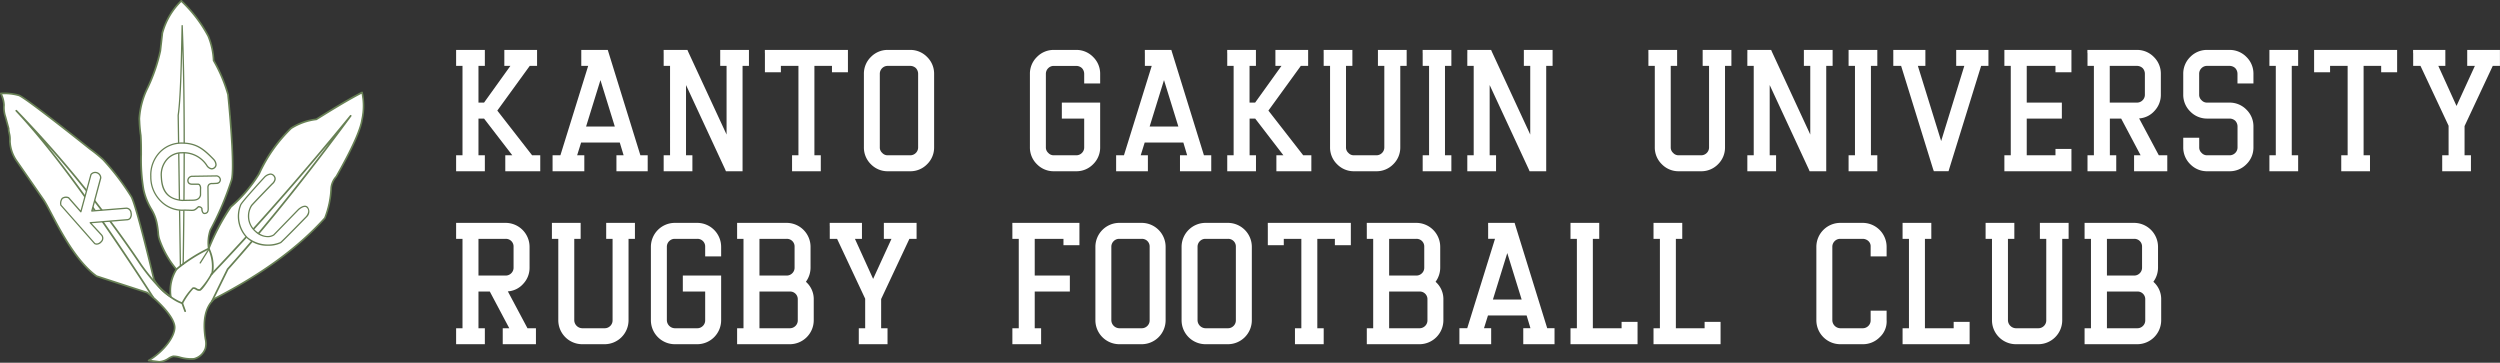 <svg xmlns="http://www.w3.org/2000/svg" xmlns:xlink="http://www.w3.org/1999/xlink" width="375.814" height="54.528" viewBox="0 0 375.814 54.528">
  <rect x="0" y="0" width="375.814" height="54.528" fill="#333333" stroke="none"/>
  <defs>
    <clipPath id="clip-path">
      <rect id="長方形_662" data-name="長方形 662" width="54.77" height="54.528" fill="none"/>
    </clipPath>
  </defs>
  <g id="グループ_368" data-name="グループ 368" transform="translate(-46.634 -38.736)">
    <path id="パス_1366" data-name="パス 1366" d="M1.2-17.28v-.48H5.52v2.4H4.56v5.52H5.4l3.96-5.52H8.448v-2.4h4.92v2.4h-1.1L7.392-8.64l5.232,6.72h1.224V.48H8.592v-2.4H9.648L5.4-7.44H4.56v5.52h.96V.48H1.2v-2.4h.96V-15.36H1.2v-1.92Zm18.816,0v-.48H24l.1.336,4.8,15.5H30V.48H25.3v-2.4h1.08L25.8-3.84H19.992l-.6,1.92h1.08V.48H15.7v-2.4h1.176l4.176-13.44H20.016v-1.92Zm2.88,4.056L20.736-6.24h4.32Zm9.5-4.056v-.48h3.576l.12.288L41.856-5.04V-15.36H40.9v-2.4h4.32v2.4h-.96V.48h-2.5L41.64.192,35.76-12.48V-1.92h.96V.48H32.4v-2.4h.96V-15.36H32.4v-1.92Zm15.216,0v-.48H60.1v3.36H57.7v-.96h-2.64V-1.92h.96V.48H51.7v-2.4h.96V-15.36h-2.64v.96h-2.4v-2.88Zm18.48-.48h3.36A3.5,3.5,0,0,1,72-16.7a3.5,3.5,0,0,1,1.056,2.544V-3.12A3.5,3.5,0,0,1,72-.576,3.5,3.5,0,0,1,69.456.48H66.1A3.5,3.5,0,0,1,63.552-.576,3.5,3.5,0,0,1,62.5-3.12V-14.16A3.5,3.5,0,0,1,63.552-16.7,3.5,3.5,0,0,1,66.1-17.76Zm0,2.4a1.158,1.158,0,0,0-.84.336,1.178,1.178,0,0,0-.36.864V-3.12a1.089,1.089,0,0,0,.36.84,1.089,1.089,0,0,0,.84.36h3.36a1.178,1.178,0,0,0,.864-.36,1.158,1.158,0,0,0,.336-.84V-14.16a1.257,1.257,0,0,0-.336-.864,1.257,1.257,0,0,0-.864-.336Zm24.96-2.4h3.36A3.5,3.5,0,0,1,96.96-16.7a3.5,3.5,0,0,1,1.056,2.544v1.44h-2.4v-1.44a1.257,1.257,0,0,0-.336-.864,1.257,1.257,0,0,0-.864-.336h-3.36a1.158,1.158,0,0,0-.84.336,1.178,1.178,0,0,0-.36.864V-3.12a1.089,1.089,0,0,0,.36.84,1.089,1.089,0,0,0,.84.36h3.36a1.178,1.178,0,0,0,.864-.36,1.158,1.158,0,0,0,.336-.84V-7.44h-3.36v-2.4h5.76v6.72A3.5,3.5,0,0,1,96.96-.576,3.5,3.5,0,0,1,94.416.48h-3.36A3.5,3.5,0,0,1,88.512-.576,3.5,3.5,0,0,1,87.456-3.12V-14.16A3.5,3.5,0,0,1,88.512-16.7,3.5,3.5,0,0,1,91.056-17.76Zm13.68.48v-.48h3.984l.1.336,4.8,15.5h1.1V.48h-4.7v-2.4h1.08l-.576-1.92h-5.808l-.6,1.92h1.08V.48h-4.776v-2.4h1.176l4.176-13.44h-1.032v-1.92Zm2.88,4.056-2.16,6.984h4.32Zm9.5-4.056v-.48h4.32v2.4h-.96v5.52h.84l3.96-5.52h-.912v-2.4h4.92v2.4h-1.1l-4.872,6.72,5.232,6.72h1.224V.48h-5.256v-2.4h1.056L121.32-7.44h-.84v5.52h.96V.48h-4.32v-2.4h.96V-15.36h-.96v-1.92Zm14.5,0v-.48h4.32v2.4h-.96V-3.12a1.089,1.089,0,0,0,.36.84,1.089,1.089,0,0,0,.84.36h3.36a1.178,1.178,0,0,0,.864-.36,1.158,1.158,0,0,0,.336-.84V-15.36h-.96v-2.4h4.32v2.4h-.96V-3.12A3.5,3.5,0,0,1,142.08-.576,3.5,3.5,0,0,1,139.536.48h-3.36a3.5,3.5,0,0,1-2.544-1.056,3.5,3.5,0,0,1-1.056-2.544V-15.36h-.96v-1.92Zm14.88,0v-.48h4.32v2.4h-.96V-1.92h.96V.48H146.5v-2.4h.96V-15.36h-.96v-1.92Zm6.72,0v-.48h3.576l.12.288,5.76,12.432V-15.36h-.96v-2.4h4.32v2.4h-.96V.48h-2.5l-.12-.288-5.88-12.672V-1.92h.96V.48h-4.32v-2.4h.96V-15.36h-.96v-1.92Zm27.216,0v-.48h4.32v2.4h-.96V-3.12a1.089,1.089,0,0,0,.36.84,1.089,1.089,0,0,0,.84.36h3.36a1.178,1.178,0,0,0,.864-.36,1.158,1.158,0,0,0,.336-.84V-15.36h-.96v-2.4h4.32v2.4h-.96V-3.12A3.5,3.5,0,0,1,190.9-.576,3.5,3.5,0,0,1,188.352.48h-3.36a3.5,3.5,0,0,1-2.544-1.056,3.5,3.5,0,0,1-1.056-2.544V-15.36h-.96v-1.92Zm14.88,0v-.48h3.576l.12.288,5.76,12.432V-15.36h-.96v-2.4h4.32v2.4h-.96V.48h-2.5l-.12-.288-5.88-12.672V-1.92h.96V.48h-4.32v-2.4h.96V-15.36h-.96v-1.92Zm15.216,0v-.48h4.32v2.4h-.96V-1.92h.96V.48h-4.32v-2.4h.96V-15.36h-.96v-1.92Zm6.72,0v-.48h4.824v2.4h-1.128l3.5,11.3,3.48-11.3H226.7v-2.4h4.848v2.4h-1.1l-4.8,15.5-.1.336h-2.208l-.12-.336-4.8-15.5h-1.176v-1.92Zm16.7,0v-.48h10.08v3.36h-2.4v-.96h-4.32v5.52h5.28v2.4h-5.28v5.52h4.32v-.96h2.4V.48h-10.08v-2.4h.96V-15.36h-.96v-1.92Zm12.48,0v-.48h7.44a3.5,3.5,0,0,1,2.544,1.056,3.5,3.5,0,0,1,1.056,2.544v3.12a3.492,3.492,0,0,1-.936,2.424,3.354,3.354,0,0,1-2.328,1.152L257.16-1.92h1.272V.48H253.44v-2.4h.984L251.5-7.44h-1.7v5.52h.96V.48h-4.32v-2.4h.96V-15.36h-.96v-1.92Zm3.36,1.92v5.52h4.08a1.178,1.178,0,0,0,.864-.36,1.158,1.158,0,0,0,.336-.84v-3.12a1.257,1.257,0,0,0-.336-.864,1.257,1.257,0,0,0-.864-.336Zm14.64-2.4h3.36a3.5,3.5,0,0,1,2.544,1.056,3.5,3.5,0,0,1,1.056,2.544v1.44h-2.4v-1.44a1.257,1.257,0,0,0-.336-.864,1.257,1.257,0,0,0-.864-.336h-3.36a1.158,1.158,0,0,0-.84.336,1.178,1.178,0,0,0-.36.864v3.12a1.089,1.089,0,0,0,.36.84,1.089,1.089,0,0,0,.84.36h3.36a3.5,3.5,0,0,1,2.544,1.056,3.5,3.5,0,0,1,1.056,2.544v3.12a3.5,3.5,0,0,1-1.056,2.544A3.5,3.5,0,0,1,267.792.48h-3.36a3.5,3.5,0,0,1-2.544-1.056,3.5,3.5,0,0,1-1.056-2.544V-4.56h2.4v1.44a1.089,1.089,0,0,0,.36.84,1.089,1.089,0,0,0,.84.36h3.36a1.178,1.178,0,0,0,.864-.36,1.158,1.158,0,0,0,.336-.84V-6.24a1.257,1.257,0,0,0-.336-.864,1.257,1.257,0,0,0-.864-.336h-3.36A3.5,3.5,0,0,1,261.888-8.5a3.5,3.5,0,0,1-1.056-2.544v-3.12a3.5,3.5,0,0,1,1.056-2.544A3.5,3.5,0,0,1,264.432-17.76Zm9.36.48v-.48h4.32v2.4h-.96V-1.92h.96V.48h-4.32v-2.4h.96V-15.36h-.96v-1.92Zm6.72,0v-.48h12.48v3.36h-2.4v-.96h-2.64V-1.92h.96V.48h-4.32v-2.4h.96V-15.36h-2.64v.96h-2.4v-2.88Zm14.88,0v-.48h4.848v2.4h-1.056l2.736,6.024,2.76-6.024h-1.152v-2.4h4.92v2.4h-1.08L303.12-6.312V-1.92h.96V.48h-4.32v-2.4h.96V-6.36l-4.224-9h-1.1v-1.92ZM1.2,8.72V8.24H8.64a3.605,3.605,0,0,1,3.6,3.6v3.12a3.492,3.492,0,0,1-.936,2.424,3.354,3.354,0,0,1-2.328,1.152l2.952,5.544H13.2v2.4H8.208v-2.4h.984L6.264,18.56H4.56v5.52h.96v2.4H1.2v-2.4h.96V10.64H1.2V8.72Zm3.36,1.92v5.52H8.64A1.178,1.178,0,0,0,9.5,15.8a1.158,1.158,0,0,0,.336-.84V11.84a1.151,1.151,0,0,0-1.2-1.2ZM15.6,8.72V8.24h4.32v2.4h-.96V22.88a1.23,1.23,0,0,0,1.2,1.2h3.36a1.178,1.178,0,0,0,.864-.36,1.158,1.158,0,0,0,.336-.84V10.64h-.96V8.24h4.32v2.4h-.96V22.88a3.605,3.605,0,0,1-3.6,3.6H20.16a3.605,3.605,0,0,1-3.6-3.6V10.64H15.6V8.72Zm18.48-.48h3.36a3.605,3.605,0,0,1,3.6,3.6v1.44h-2.4V11.84a1.151,1.151,0,0,0-1.2-1.2H34.08a1.158,1.158,0,0,0-.84.336,1.178,1.178,0,0,0-.36.864V22.88a1.23,1.23,0,0,0,1.2,1.2h3.36a1.178,1.178,0,0,0,.864-.36,1.158,1.158,0,0,0,.336-.84V18.56H35.28v-2.4h5.76v6.72a3.605,3.605,0,0,1-3.6,3.6H34.08a3.605,3.605,0,0,1-3.6-3.6V11.84a3.605,3.605,0,0,1,3.6-3.6Zm9.36.48V8.24h7.44a3.605,3.605,0,0,1,3.6,3.6v3.12a3.608,3.608,0,0,1-.7,2.136A3.447,3.447,0,0,1,54.96,19.76v3.12a3.605,3.605,0,0,1-3.6,3.6H43.44v-2.4h.96V10.64h-.96V8.72Zm3.36,1.92v5.52h4.08a1.178,1.178,0,0,0,.864-.36,1.158,1.158,0,0,0,.336-.84V11.84a1.151,1.151,0,0,0-1.2-1.2Zm0,7.92v5.52h4.56a1.178,1.178,0,0,0,.864-.36,1.158,1.158,0,0,0,.336-.84V19.76a1.151,1.151,0,0,0-1.2-1.2ZM57.36,8.72V8.24h4.848v2.4H61.152l2.736,6.024,2.76-6.024H65.5V8.24h4.92v2.4h-1.08l-4.248,9.048V24.08h.96v2.4h-4.32v-2.4h.96V19.64l-4.224-9h-1.1V8.72Zm27.456,0V8.24H94.9V11.6H92.5v-.96h-4.32v5.52h5.28v2.4h-5.28v5.52h.96v2.4h-4.32v-2.4h.96V10.64h-.96V8.72Zm16.08-.48h3.36a3.605,3.605,0,0,1,3.6,3.6V22.88a3.605,3.605,0,0,1-3.6,3.6H100.9a3.605,3.605,0,0,1-3.6-3.6V11.84a3.605,3.605,0,0,1,3.6-3.6Zm0,2.4a1.158,1.158,0,0,0-.84.336,1.178,1.178,0,0,0-.36.864V22.88a1.23,1.23,0,0,0,1.2,1.2h3.36a1.178,1.178,0,0,0,.864-.36,1.158,1.158,0,0,0,.336-.84V11.84a1.151,1.151,0,0,0-1.2-1.2Zm12.96-2.4h3.36a3.605,3.605,0,0,1,3.6,3.6V22.88a3.605,3.605,0,0,1-3.6,3.6h-3.36a3.605,3.605,0,0,1-3.6-3.6V11.84a3.605,3.605,0,0,1,3.6-3.6Zm0,2.4a1.158,1.158,0,0,0-.84.336,1.178,1.178,0,0,0-.36.864V22.88a1.23,1.23,0,0,0,1.2,1.2h3.36a1.178,1.178,0,0,0,.864-.36,1.158,1.158,0,0,0,.336-.84V11.84a1.151,1.151,0,0,0-1.2-1.2Zm9.36-1.92V8.24H135.7V11.6h-2.4v-.96h-2.64V24.08h.96v2.4H127.3v-2.4h.96V10.64h-2.64v.96h-2.4V8.72Zm14.88,0V8.24h7.44a3.605,3.605,0,0,1,3.6,3.6v3.12a3.608,3.608,0,0,1-.7,2.136,3.447,3.447,0,0,1,1.176,2.664v3.12a3.605,3.605,0,0,1-3.6,3.6H138.1v-2.4h.96V10.64h-.96V8.72Zm3.36,1.92v5.52h4.08a1.178,1.178,0,0,0,.864-.36,1.158,1.158,0,0,0,.336-.84V11.84a1.151,1.151,0,0,0-1.2-1.2Zm0,7.92v5.52h4.56a1.178,1.178,0,0,0,.864-.36,1.158,1.158,0,0,0,.336-.84V19.76a1.151,1.151,0,0,0-1.2-1.2Zm14.88-9.84V8.24h3.984l.1.336,4.8,15.5h1.1v2.4h-4.7v-2.4h1.08l-.576-1.92h-5.808l-.6,1.92h1.08v2.4h-4.776v-2.4h1.176l4.176-13.44h-1.032V8.72Zm2.88,4.056-2.16,6.984h4.32ZM168.72,26v.48H178.8V23.12h-2.4v.96h-4.32V10.64h.96V8.24h-4.32v2.4h.96V24.08h-.96V26Zm12.48,0v.48h10.08V23.12h-2.4v.96h-4.32V10.64h.96V8.24H181.2v2.4h.96V24.08h-.96V26ZM209.28,8.24h3.36a3.605,3.605,0,0,1,3.6,3.6v1.44h-2.4V11.816a1.054,1.054,0,0,0-.336-.84,1.257,1.257,0,0,0-.864-.336h-3.36a1.158,1.158,0,0,0-.84.336,1.178,1.178,0,0,0-.36.864V22.88a1.23,1.23,0,0,0,1.2,1.2h3.36a1.178,1.178,0,0,0,.864-.36,1.158,1.158,0,0,0,.336-.84V21.44h2.4v1.416a3.2,3.2,0,0,1-1.008,2.544,3.535,3.535,0,0,1-2.592,1.08h-3.36a3.605,3.605,0,0,1-3.6-3.6V11.84a3.605,3.605,0,0,1,3.6-3.6ZM218.64,26v.48h10.08V23.12h-2.4v.96H222V10.64h.96V8.24h-4.32v2.4h.96V24.08h-.96V26ZM231.12,8.72V8.24h4.32v2.4h-.96V22.88a1.23,1.23,0,0,0,1.2,1.2h3.36a1.178,1.178,0,0,0,.864-.36,1.158,1.158,0,0,0,.336-.84V10.64h-.96V8.24h4.32v2.4h-.96V22.88a3.605,3.605,0,0,1-3.6,3.6h-3.36a3.605,3.605,0,0,1-3.6-3.6V10.64h-.96V8.72Zm14.88,0V8.24h7.44a3.605,3.605,0,0,1,3.6,3.6v3.12a3.608,3.608,0,0,1-.7,2.136,3.447,3.447,0,0,1,1.176,2.664v3.12a3.605,3.605,0,0,1-3.6,3.6H246v-2.4h.96V10.64H246V8.72Zm3.36,1.92v5.52h4.08a1.178,1.178,0,0,0,.864-.36,1.158,1.158,0,0,0,.336-.84V11.84a1.151,1.151,0,0,0-1.2-1.2Zm0,7.92v5.52h4.56a1.178,1.178,0,0,0,.864-.36,1.158,1.158,0,0,0,.336-.84V19.76a1.151,1.151,0,0,0-1.2-1.2Z" transform="translate(114 64)" fill="#fff"/>
    <g id="グループ_361" data-name="グループ 361" transform="translate(46.634 38.736)">
      <g id="グループ_361-2" data-name="グループ 361" clip-path="url(#clip-path)">
        <path id="パス_1349" data-name="パス 1349" d="M34.144,46.748C32.682,48,32.318,50.11,32.735,52.829a2.84,2.84,0,0,1,0,1.409,2.457,2.457,0,0,1-1.718,1.58c-1.035.186-2.635-.455-3.126-.378s-1.3.861-2.1.825l-1.58-.206c2.161-1.277,3.858-3.435,3.917-4.913s-2.249-3.832-4.123-5.291L16.385,43.38c-4-2.874-6.823-9.833-7.965-11.48l-4.03-5.81a5.535,5.535,0,0,1-1.031-3.046A14.882,14.882,0,0,0,3.167,21.2L2.7,19.484a4.429,4.429,0,0,1-.235-1.816A4.784,4.784,0,0,0,2,15.923a8.631,8.631,0,0,1,2.718.281C5.9,16.661,15.4,24.263,15.4,24.263a22.239,22.239,0,0,1,1.968,1.593,36.771,36.771,0,0,1,4.264,5.623c.874,1.785,3.374,12.417,3.374,12.417a7.562,7.562,0,0,0,2.525,2.585,6.069,6.069,0,0,1,.85-4.118,14.262,14.262,0,0,1-2.566-4.529c-.265-.919-.059-.728-.4-2.509s-1.459-2.46-1.989-5-.243-5.585-.41-8.09a23.2,23.2,0,0,1-.216-2.513A11.947,11.947,0,0,1,24.04,15.1a26.045,26.045,0,0,0,1.928-5.6l.306-2.662A10.541,10.541,0,0,1,29.12,2a20.785,20.785,0,0,1,4.07,5.324,10.86,10.86,0,0,1,.8,3.641,22.467,22.467,0,0,1,2.173,5.11c.416,4.135.957,11.047.551,12.791A42.833,42.833,0,0,1,33.5,36.457a5.867,5.867,0,0,0-.245,2.785,32.87,32.87,0,0,1,3.3-6.273,21.321,21.321,0,0,0,4.253-4.988,22.756,22.756,0,0,1,4.8-6.824,8.94,8.94,0,0,1,3.794-1.346c2.986-1.873,5.193-3.176,6.885-4.039a9.629,9.629,0,0,1,0,4.039c-.229,1.547-1.437,4.311-3.886,8.616a2.988,2.988,0,0,0-.765,1.7,13.384,13.384,0,0,1-.949,4.529c-4.341,4.831-10.041,8.739-16.549,12.1" transform="translate(-1.869 -1.87)" fill="#fff"/>
        <path id="パス_1350" data-name="パス 1350" d="M23.982,54.528h-.073l-1.58-.206a.131.131,0,0,1-.05-.243c2.1-1.242,3.795-3.353,3.852-4.8.053-1.336-2.061-3.612-4.054-5.168l-7.6-2.468a.131.131,0,0,1-.036-.018C11.418,39.445,9.028,34.9,7.6,32.18c-.49-.932-.876-1.668-1.158-2.073L2.416,24.3a5.685,5.685,0,0,1-1.056-3.14,3.6,3.6,0,0,0-.1-1.112,3.109,3.109,0,0,1-.091-.7l-.458-1.7a4.542,4.542,0,0,1-.239-1.866A4.694,4.694,0,0,0,.012,14.11a.131.131,0,0,1,.112-.187,8.624,8.624,0,0,1,2.772.29c1.185.459,10.329,7.768,10.718,8.079A21.8,21.8,0,0,1,15.6,23.9a37.754,37.754,0,0,1,4.285,5.654c.865,1.765,3.247,11.865,3.381,12.434a7.114,7.114,0,0,0,2.248,2.349,6.027,6.027,0,0,1,.836-3.829,14.451,14.451,0,0,1-2.523-4.494l0-.011a3.977,3.977,0,0,1-.176-.954,13.159,13.159,0,0,0-.225-1.567,6.424,6.424,0,0,0-.821-2.017,9.756,9.756,0,0,1-1.167-2.98,26.763,26.763,0,0,1-.349-5.27c0-1,0-1.943-.063-2.834a19.718,19.718,0,0,1-.192-2.052c-.007-.139-.015-.292-.025-.467a.133.133,0,0,1,0-.015,12.171,12.171,0,0,1,1.251-4.674,25.577,25.577,0,0,0,1.916-5.566l.3-2.654a.139.139,0,0,1,0-.021A10.721,10.721,0,0,1,27.16.037a.131.131,0,0,1,.182,0A20.7,20.7,0,0,1,31.437,5.4l0,.011a11.046,11.046,0,0,1,.8,3.652,22.728,22.728,0,0,1,2.169,5.112.128.128,0,0,1,0,.024c.492,4.893.931,11.19.548,12.834a44.9,44.9,0,0,1-3.224,7.618,4.926,4.926,0,0,0-.269,2.157,32.3,32.3,0,0,1,3.1-5.779A.132.132,0,0,1,34.6,31a21.014,21.014,0,0,0,4.222-4.947A22.606,22.606,0,0,1,43.648,19.2l.015-.014a9.065,9.065,0,0,1,3.826-1.367c3.059-1.918,5.244-3.2,6.874-4.031a.131.131,0,0,1,.188.088,9.7,9.7,0,0,1,0,4.094c-.241,1.632-1.517,4.465-3.9,8.655a.132.132,0,0,1-.039.042,2.83,2.83,0,0,0-.711,1.61,13.728,13.728,0,0,1-.962,4.568.13.13,0,0,1-.019.027c-4.02,4.473-9.441,8.437-16.573,12.119C31,46.15,30.561,48.1,31,50.935a2.982,2.982,0,0,1,0,1.468l0,.01a2.592,2.592,0,0,1-1.8,1.662l-.015,0a6.009,6.009,0,0,1-2.162-.225,3.824,3.824,0,0,0-.968-.152,2.413,2.413,0,0,0-.657.308,2.962,2.962,0,0,1-1.4.519m-.044-.263a2.661,2.661,0,0,0,1.317-.484,2.48,2.48,0,0,1,.747-.34,3.622,3.622,0,0,1,1.066.156,5.872,5.872,0,0,0,2.05.224,2.312,2.312,0,0,0,1.623-1.491,2.726,2.726,0,0,0,0-1.339l0-.011c-.452-2.948.023-4.976,1.453-6.2a.135.135,0,0,1,.025-.017c7.1-3.665,12.5-7.609,16.5-12.055a13.869,13.869,0,0,0,.927-4.466.154.154,0,0,1,0-.016,3.079,3.079,0,0,1,.793-1.757c2.325-4.09,3.623-6.965,3.856-8.545a9.515,9.515,0,0,0,.038-3.825c-1.61.832-3.754,2.093-6.723,3.955a.133.133,0,0,1-.046.018,8.909,8.909,0,0,0-3.729,1.315,22.315,22.315,0,0,0-4.77,6.773.133.133,0,0,1-.009.019,21.228,21.228,0,0,1-4.268,5.009A32.679,32.679,0,0,0,31.5,37.422a.131.131,0,0,1-.252-.038,6.126,6.126,0,0,1,.256-2.85,44.749,44.749,0,0,0,3.2-7.564c.376-1.611-.063-7.865-.552-12.736A22.428,22.428,0,0,0,32,9.165a.132.132,0,0,1-.018-.061A10.779,10.779,0,0,0,31.2,5.511,20.319,20.319,0,0,0,27.25.316a10.493,10.493,0,0,0-2.716,4.677l-.3,2.651a.135.135,0,0,1,0,.017,25.833,25.833,0,0,1-1.939,5.63,11.907,11.907,0,0,0-1.222,4.562c.01.172.018.323.025.46a19.525,19.525,0,0,0,.19,2.035s0,.006,0,.009c.06.9.062,1.85.064,2.855a26.57,26.57,0,0,0,.344,5.217,9.528,9.528,0,0,0,1.14,2.907,6.724,6.724,0,0,1,.849,2.095,13.376,13.376,0,0,1,.229,1.595,3.719,3.719,0,0,0,.165.9,14,14,0,0,0,2.539,4.482.131.131,0,0,1,.011.163,5.91,5.91,0,0,0-.827,4.032.131.131,0,0,1-.209.117,7.384,7.384,0,0,1-2.569-2.64.126.126,0,0,1-.007-.021c-.025-.106-2.506-10.638-3.364-12.389A36.731,36.731,0,0,0,15.4,24.077,22.259,22.259,0,0,0,13.454,22.5c-.1-.079-9.506-7.6-10.653-8.043a7.8,7.8,0,0,0-2.472-.278,4.209,4.209,0,0,1,.4,1.633,4.287,4.287,0,0,0,.229,1.762l0,.007L1.425,19.3a.13.13,0,0,1,0,.043A2.8,2.8,0,0,0,1.514,20a3.8,3.8,0,0,1,.106,1.194,5.436,5.436,0,0,0,1,2.948l.006.008,4.03,5.81c.29.419.68,1.161,1.174,2.1,1.415,2.692,3.781,7.194,6.743,9.335l7.6,2.468a.129.129,0,0,1,.04.021c1.581,1.231,4.238,3.753,4.173,5.4-.057,1.457-1.641,3.523-3.664,4.825Zm6.928-1.9h0Z" transform="translate(0 -0.001)" fill="#678054"/>
        <path id="パス_1351" data-name="パス 1351" d="M60.824,282.1a.131.131,0,0,1-.123-.086l-.412-1.134c-1.852-.687-3.924-2.611-6.161-5.722a167.067,167.067,0,0,0-14.022-18.1c5.271,6.535,10.51,14.318,14.746,20.8l1.28,1.977a.131.131,0,0,1-.22.143L54.632,278c-10.392-15.9-15.766-22.289-19.287-26.073a.131.131,0,0,1,.19-.181,168.675,168.675,0,0,1,18.809,23.26c2.226,3.095,4.276,5,6.092,5.645a.131.131,0,0,1,.079.079l.432,1.191a.131.131,0,0,1-.123.176" transform="translate(-32.992 -235.19)" fill="#678054"/>
        <path id="パス_1352" data-name="パス 1352" d="M402.966,575.885a.131.131,0,0,1-.113-.2,9.7,9.7,0,0,1,1.671-2.319.733.733,0,0,1,.611.134.641.641,0,0,0,.452.131,11.264,11.264,0,0,0,1.766-2.493,6.306,6.306,0,0,0-.461-3.435,24.243,24.243,0,0,0-4.733,3.055.131.131,0,1,1-.162-.207,24.051,24.051,0,0,1,4.9-3.138.131.131,0,0,1,.167.053,6.3,6.3,0,0,1,.551,3.723.131.131,0,0,1-.018.055c-.349.592-1.521,2.533-1.944,2.639a.854.854,0,0,1-.645-.156c-.149-.084-.278-.156-.4-.115a10.647,10.647,0,0,0-1.531,2.2.131.131,0,0,1-.113.065" transform="translate(-375.567 -530.164)" fill="#678054"/>
        <path id="パス_1353" data-name="パス 1353" d="M407.112,93.864a.1.1,0,0,1-.1-.1l-.331-22.7a.084.084,0,0,1,0-.016c.367-2.5.479-7.926.588-13.174l.006-.278a.1.1,0,0,1,.1-.1h0a.1.1,0,0,1,.1.094c.352,8.557.4,19.524.154,35.841a.1.1,0,1,1-.2,0c.214-14.191.206-24.3-.032-32.357-.1,4.138-.227,7.99-.52,9.993l.331,22.689c0,.083-.1.1-.1.1" transform="translate(-379.991 -53.732)" fill="#678054"/>
        <path id="パス_1354" data-name="パス 1354" d="M482.56,291.485a.131.131,0,0,1-.118-.189l2.374-4.834a.132.132,0,0,1,.02-.03c4.852-5.434,9.908-11.641,15.375-18.88-6.1,7.3-11.94,13.876-17.614,19.822a.131.131,0,0,1-.19-.181q10.039-10.518,20.915-23.811a.131.131,0,0,1,.207.161c-6.678,9.059-12.724,16.6-18.485,23.051l-2.366,4.818a.131.131,0,0,1-.118.073" transform="translate(-450.711 -246.05)" fill="#678054"/>
        <path id="パス_1355" data-name="パス 1355" d="M457.19,572.167a.1.1,0,0,1-.083-.151l1.271-2.022a.1.1,0,1,1,.167.1l-1.271,2.022a.1.1,0,0,1-.083.046" transform="translate(-427.091 -532.541)" fill="#678054"/>
        <path id="パス_1356" data-name="パス 1356" d="M144.12,405.493l-5.083-5.769s-.322-1.523,1.158-1.115l1.844,2.1,1.523-5.6a.822.822,0,0,1,.965-.236.813.813,0,0,1,.5.742l-1.333,4.979,5.095-.411a.717.717,0,0,1,.8.7c.149,1.044-.585,1.03-.585,1.03l-5.545.449,1.716,1.866a.726.726,0,0,1-.072.994c-.538.575-.979.272-.979.272" transform="translate(-129.884 -368.883)" fill="#fff"/>
        <path id="パス_1357" data-name="パス 1357" d="M143.02,404.283a.691.691,0,0,1-.36-.1.1.1,0,0,1-.018-.016l-5.083-5.769a.1.1,0,0,1-.022-.045,1.32,1.32,0,0,1,.234-1.1,1.057,1.057,0,0,1,1.047-.127.1.1,0,0,1,.048.03l1.724,1.964,1.475-5.421a.1.1,0,0,1,.019-.037.922.922,0,0,1,1.636.578.111.111,0,0,1,0,.017l-1.3,4.845,4.956-.4a.865.865,0,0,1,.4.057.836.836,0,0,1,.5.723,1.1,1.1,0,0,1-.181.912.7.7,0,0,1-.5.231l-5.34.433,1.579,1.717a.829.829,0,0,1-.073,1.128,1.023,1.023,0,0,1-.747.381m-.24-.252c.061.035.409.2.843-.263a.623.623,0,0,0,.07-.862l-1.714-1.864a.1.1,0,0,1,.065-.165l5.545-.449h.01a.5.5,0,0,0,.354-.166.925.925,0,0,0,.132-.751.655.655,0,0,0-.375-.565.676.676,0,0,0-.314-.047l-5.1.412a.1.1,0,0,1-.1-.124l1.331-4.97a.723.723,0,0,0-.445-.639.7.7,0,0,0-.831.2l-1.517,5.576a.1.1,0,0,1-.169.039l-1.825-2.079a.864.864,0,0,0-.831.087,1.1,1.1,0,0,0-.181.9Z" transform="translate(-128.479 -367.496)" fill="#678054"/>
        <path id="パス_1358" data-name="パス 1358" d="M354.923,330.3c-1.556-1.588-2.593-2.458-4.883-2.458a4.681,4.681,0,0,0-4.566,5.008,4.912,4.912,0,0,0,4.674,5.086c1.9-.062,1.654.268,2.487-.521.262.021.4.066.517.27.015.566.2.769.468.733.324-.044.5-.245.48-.733l-.034-3.112c-.012-.43.189-.67.694-.641l.587-.032a.549.549,0,0,0,.577-.577.628.628,0,0,0-.544-.544l-3.775.06a.676.676,0,0,0-.558.631c.026.484.385.558.675.558h.83c.324-.024.431.392.394.7v.929c-.131.578-.572.763-1.153.769l-1.609.032c-2.453-.223-3.063-1.744-3.131-3.587a3.183,3.183,0,0,1,3.131-3.574,4.164,4.164,0,0,1,3.745,1.965s.546.8,1.138.258c.539-.493-.144-1.223-.144-1.223" transform="translate(-322.799 -306.32)" fill="#fff"/>
        <path id="パス_1359" data-name="パス 1359" d="M352.161,337.113a.41.41,0,0,1-.271-.1.949.949,0,0,1-.238-.711c-.083-.137-.179-.176-.384-.2-.576.543-.653.554-1.33.526-.269-.011-.637-.026-1.189-.008a4.654,4.654,0,0,1-3.213-1.368,5.161,5.161,0,0,1-1.563-3.817,5.029,5.029,0,0,1,1.406-3.724,4.612,4.612,0,0,1,3.259-1.382c2.394,0,3.442.945,4.953,2.488l0,0a1.407,1.407,0,0,1,.377.866.692.692,0,0,1-.239.5.712.712,0,0,1-.574.209,1.169,1.169,0,0,1-.71-.481,4.05,4.05,0,0,0-3.666-1.925,2.9,2.9,0,0,0-2.171.914,3.411,3.411,0,0,0-.863,2.555c.107,2.859,1.678,3.37,3.036,3.495l1.6-.032c.621-.006.947-.217,1.057-.681v-.917s0-.008,0-.012a.71.71,0,0,0-.12-.531.2.2,0,0,0-.168-.064h-.837c-.49,0-.75-.219-.774-.651,0,0,0,0,0-.007a.776.776,0,0,1,.642-.727h.013l3.775-.06.02,0a.722.722,0,0,1,.623.623.1.1,0,0,1,0,.02.644.644,0,0,1-.666.672l-.591.032h-.011a.6.6,0,0,0-.464.118.547.547,0,0,0-.126.422l.034,3.114c.017.506-.168.778-.565.832a.528.528,0,0,1-.07,0m-.928-1.2h.008a.628.628,0,0,1,.6.32.1.1,0,0,1,.012.045c.01.379.1.531.169.591a.226.226,0,0,0,.187.047c.215-.029.411-.126.394-.632l-.034-3.115a.729.729,0,0,1,.185-.567.778.778,0,0,1,.607-.174l.581-.032c.323-.031.474-.176.483-.47a.525.525,0,0,0-.455-.454l-3.757.06a.58.58,0,0,0-.468.531c.018.319.2.461.577.461h.827a.4.4,0,0,1,.321.124.9.9,0,0,1,.174.685v.923a.1.1,0,0,1,0,.022c-.128.562-.536.838-1.248.845l-1.608.032h-.011c-2.742-.249-3.162-2.1-3.221-3.682a3.607,3.607,0,0,1,.916-2.7,3.09,3.09,0,0,1,2.314-.976,4.261,4.261,0,0,1,3.822,2l0,.006a1,1,0,0,0,.573.4.515.515,0,0,0,.417-.159.5.5,0,0,0,.175-.359,1.224,1.224,0,0,0-.324-.724c-1.618-1.65-2.62-2.427-4.812-2.427a4.414,4.414,0,0,0-3.118,1.324,4.839,4.839,0,0,0-1.349,3.584,4.97,4.97,0,0,0,1.5,3.677,4.444,4.444,0,0,0,3.07,1.312c.559-.018.932,0,1.2.008.634.026.659.027,1.219-.5a.1.1,0,0,1,.068-.027" transform="translate(-321.396 -304.919)" fill="#678054"/>
        <path id="パス_1360" data-name="パス 1360" d="M547.577,408.374a4.581,4.581,0,0,1-.952-4.964c.336-.616,3.549-4.111,3.549-4.111s.79-.851,1.369-.272c.613.613-.171,1.24-.171,1.24s-2.732,2.805-3.123,3.273a3.022,3.022,0,0,0,.578,3.881c1.6,1.4,2.762.541,2.762.541l3.695-3.807s.852-.8,1.316-.359c.615.582-.09,1.409-.09,1.409s-3.533,3.633-3.895,3.913a4.917,4.917,0,0,1-5.039-.746" transform="translate(-510.422 -372.65)" fill="#fff"/>
        <path id="パス_1361" data-name="パス 1361" d="M549.191,408.2h-.028a4.567,4.567,0,0,1-3.144-1.156,4.644,4.644,0,0,1-.971-5.083c.338-.619,3.431-3.987,3.563-4.13a1.61,1.61,0,0,1,.962-.505.737.737,0,0,1,.55.231.794.794,0,0,1,.262.616,1.213,1.213,0,0,1-.436.766c-.118.121-2.736,2.812-3.115,3.264a2.712,2.712,0,0,0-.437,1.529,2.828,2.828,0,0,0,1,2.215c1.479,1.29,2.534.609,2.633.54l3.689-3.8c.041-.038.929-.859,1.454-.362a1.128,1.128,0,0,1-.082,1.545c-.149.153-3.547,3.646-3.909,3.927a4.247,4.247,0,0,1-2,.4m.4-10.677h-.011a1.437,1.437,0,0,0-.821.442c-.032.034-3.208,3.493-3.534,4.091a4.511,4.511,0,0,0,.933,4.845,4.833,4.833,0,0,0,4.911.74c.348-.27,3.772-3.788,3.882-3.9.046-.055.625-.77.095-1.272-.158-.15-.4-.14-.718.03a2.479,2.479,0,0,0-.463.329l-3.692,3.8-.012.01a1.706,1.706,0,0,1-.83.273,2.782,2.782,0,0,1-2.055-.819,3.115,3.115,0,0,1-.589-4.019c.39-.466,3.017-3.164,3.128-3.279l.009-.008a1.039,1.039,0,0,0,.367-.629.606.606,0,0,0-.2-.465.541.541,0,0,0-.4-.173" transform="translate(-508.932 -371.249)" fill="#678054"/>
      </g>
    </g>
  </g>
</svg>
